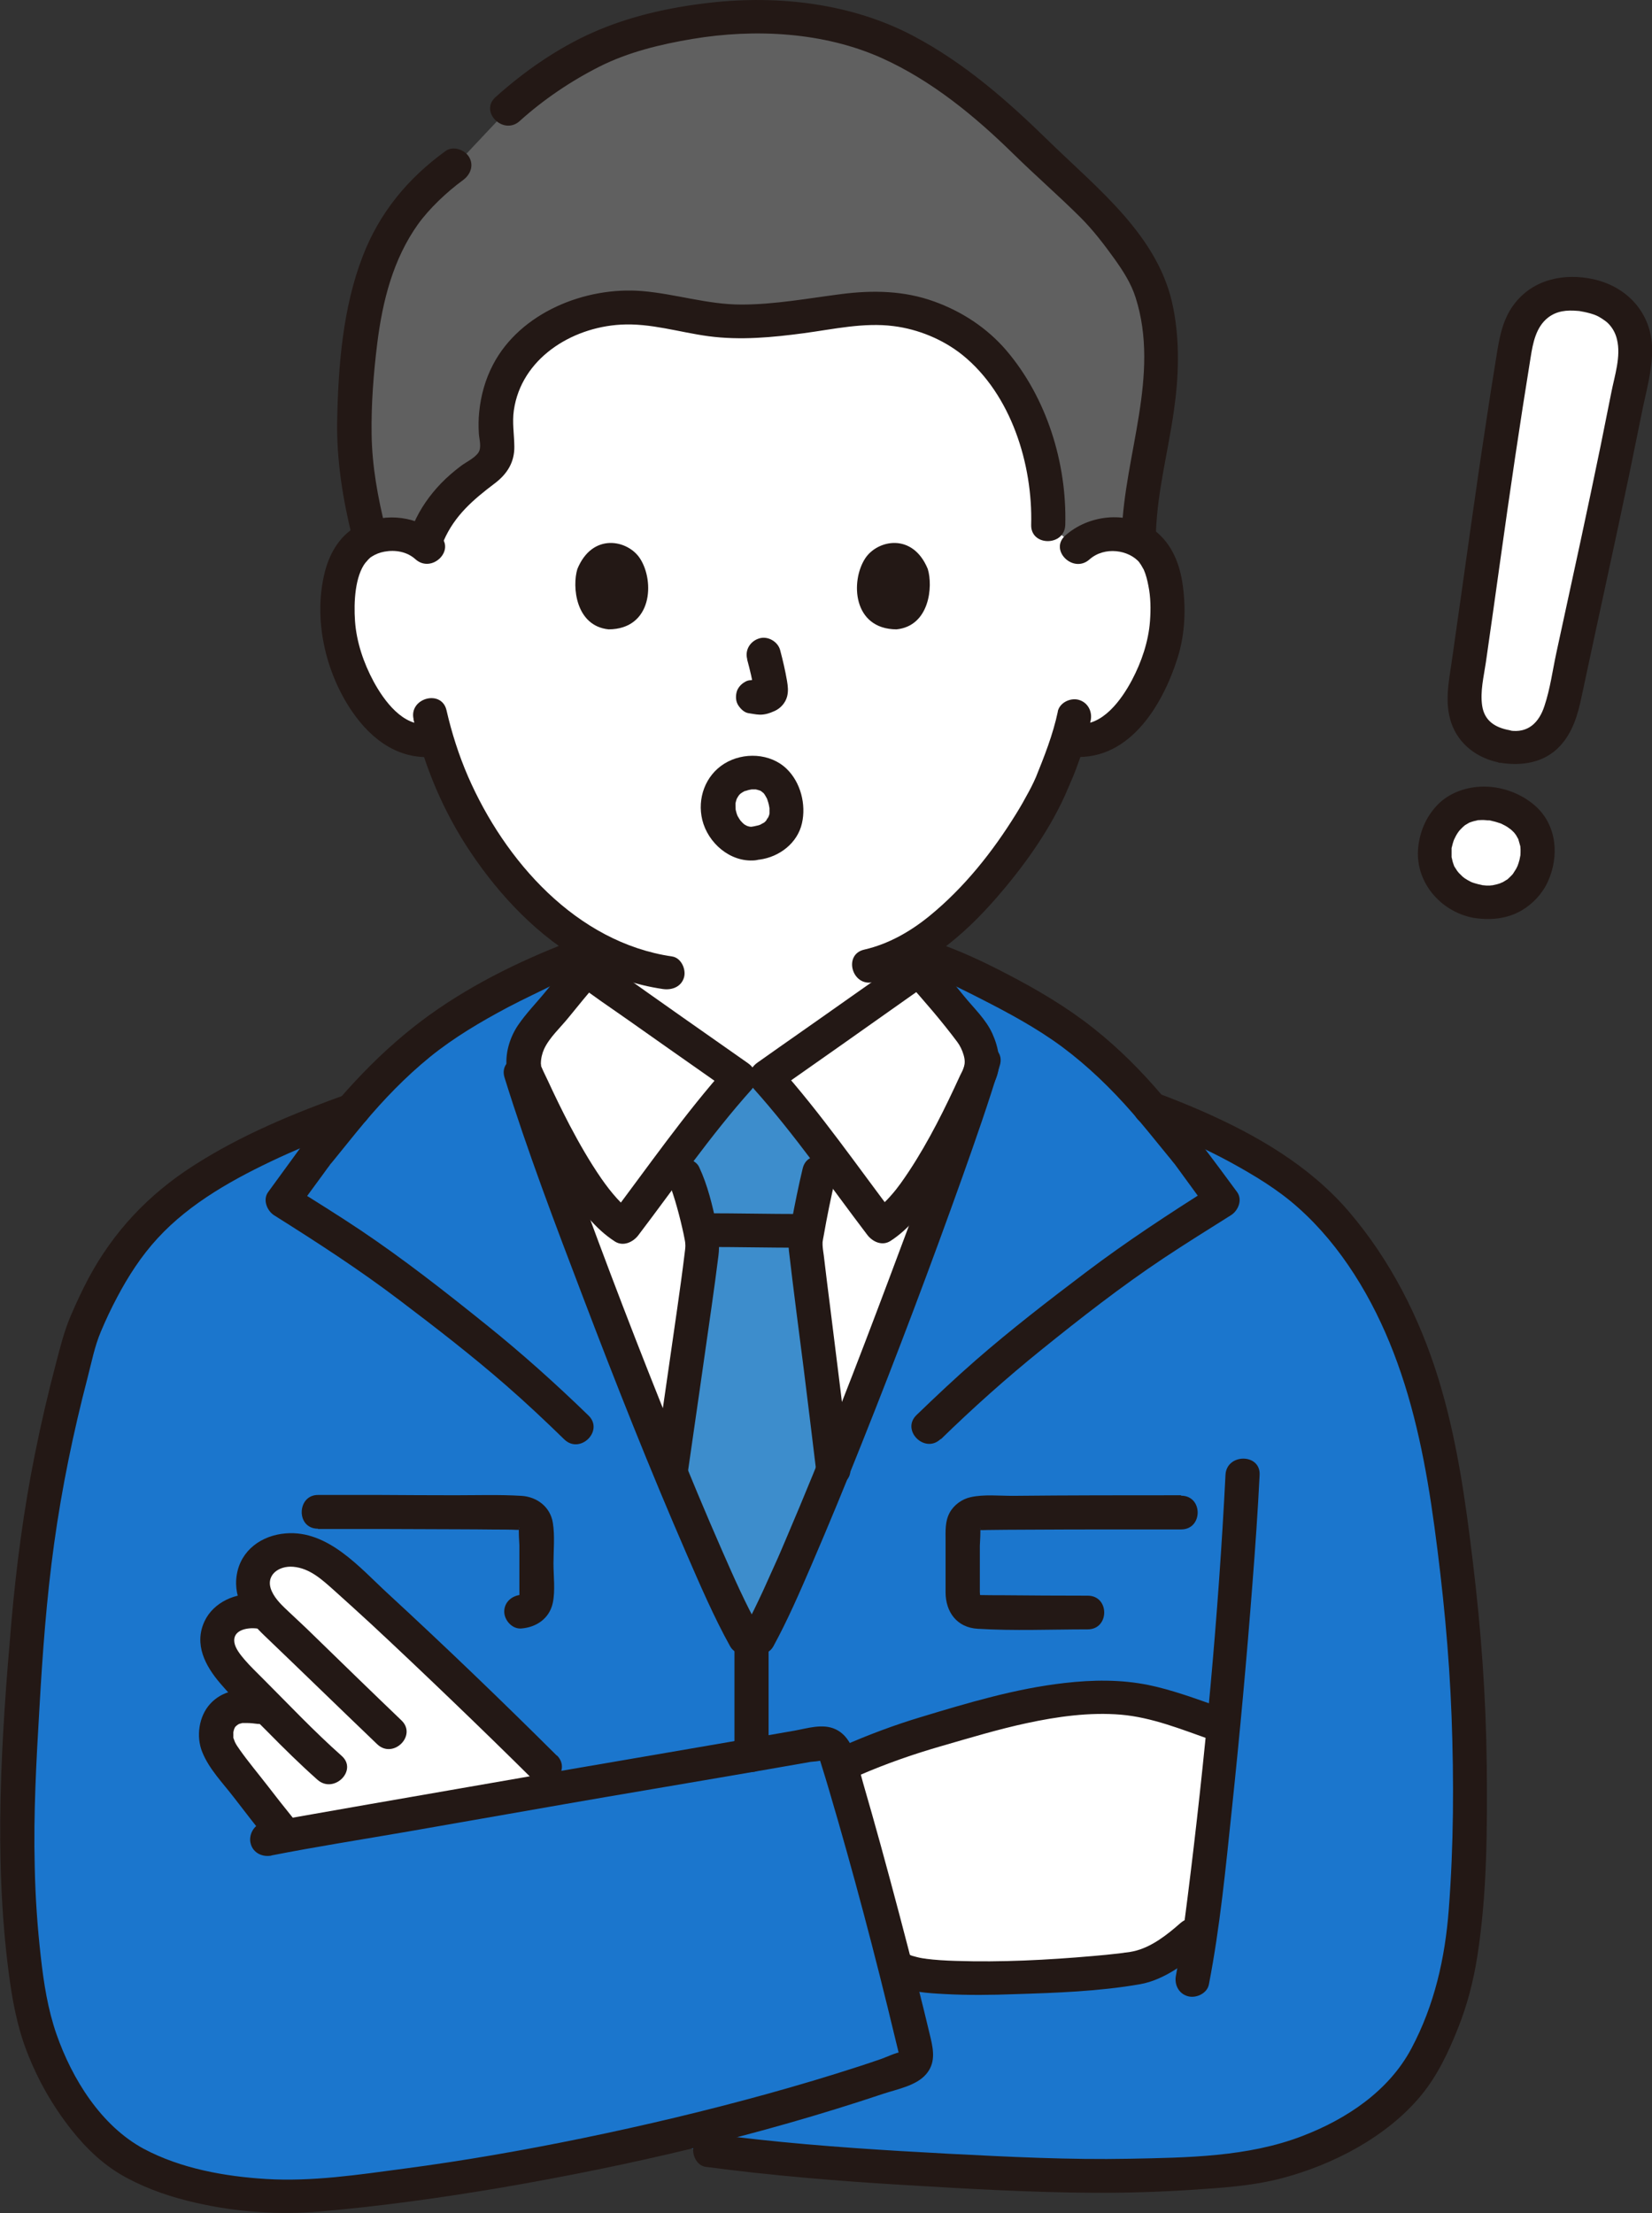 <?xml version="1.0" encoding="utf-8"?>
<svg xmlns="http://www.w3.org/2000/svg" fill="none" height="100%" overflow="visible" preserveAspectRatio="none" style="display: block;" viewBox="0 0 56 75" width="100%">
<rect x="0" y="0" width="56" height="75" fill="#333333" stroke="none"/>
<g clip-path="url(#clip0_0_486)" id="b">
<g id="c">
<path d="M50.071 30.541C49.483 30.437 48.99 30.075 48.754 29.568C48.417 28.743 48.764 27.909 49.287 27.517C49.624 27.263 50.071 27.169 50.584 27.243H50.619C50.856 27.288 51.64 27.477 51.967 28.182C52.314 28.932 51.992 29.925 51.263 30.348C50.921 30.546 50.499 30.616 50.071 30.541Z" fill="white" id="Vector"/>
<path d="M51.001 25.296C51.409 25.376 51.836 25.336 52.188 25.117C52.55 24.894 52.772 24.487 52.902 24.079C52.902 24.079 52.953 23.921 52.963 23.896C53.898 19.455 54.466 17.091 55.326 12.656C55.447 12.069 55.472 11.543 55.276 11.081C54.909 10.227 54.024 10.053 53.737 9.998C53.445 9.954 52.555 9.815 51.917 10.495C51.57 10.863 51.409 11.364 51.323 11.955C50.599 16.416 50.312 18.829 49.659 23.315C49.659 23.344 49.649 23.508 49.649 23.508C49.629 23.935 49.699 24.392 49.961 24.725C50.212 25.048 50.599 25.232 51.011 25.296" fill="white" id="Vector_2"/>
<path d="M36.519 18.556C36.876 18.218 37.353 18.094 37.761 18.104C38.651 18.134 39.033 18.611 39.194 18.894C39.682 19.729 39.662 21.268 39.335 22.222C39.103 22.897 38.721 23.925 37.806 24.666C37.429 24.968 36.876 25.172 36.343 25.083C36.343 25.083 36.292 25.073 36.202 25.058C36.031 25.609 35.825 26.146 35.699 26.409C35.352 27.343 33.517 30.482 31.143 31.992V32.856C30.917 33.035 26.305 36.278 25.953 36.522H25.053C24.701 36.278 20.09 33.04 19.863 32.856V31.977C18.938 31.421 18.088 30.651 17.269 29.682C15.951 28.122 15.202 26.444 14.784 25.053C14.221 25.197 13.608 24.988 13.2 24.661C12.285 23.921 11.908 22.887 11.672 22.217C11.345 21.263 11.325 19.724 11.812 18.889C11.973 18.611 12.356 18.134 13.246 18.099C13.658 18.084 14.136 18.214 14.488 18.551C14.488 18.551 12.828 8.891 25.496 8.891C38.163 8.891 36.504 18.551 36.504 18.551L36.519 18.556Z" fill="white" id="Vector_3"/>
<path d="M20.588 44.474C19.331 41.205 18.204 38.081 17.671 36.363H17.802C17.626 35.896 17.852 35.255 18.159 34.902C18.682 34.306 19.335 33.447 19.869 32.856C20.095 33.035 24.706 36.278 25.058 36.522H25.958C26.31 36.278 30.922 33.04 31.148 32.856C31.681 33.442 32.335 34.306 32.858 34.902C33.164 35.255 33.391 35.896 33.215 36.363C31.822 40.813 27.326 52.594 25.727 55.5H25.259C24.284 53.747 22.312 48.974 20.588 44.468V44.474Z" fill="white" id="Vector_4"/>
<path d="M23.736 42.869C23.786 42.492 23.816 42.258 23.811 42.209C23.801 41.772 23.389 40.217 23.198 39.834C23.198 39.834 23.097 39.566 22.946 39.164C23.746 38.121 24.59 37.033 25.053 36.522H25.953C26.401 37.018 27.21 38.051 27.985 39.065C27.854 39.467 27.759 39.745 27.759 39.745C27.623 40.311 27.291 41.92 27.291 42.164C27.291 42.293 27.799 46.187 28.231 49.808C27.206 52.336 26.28 54.472 25.717 55.5H25.249C24.671 54.462 23.746 52.366 22.725 49.892C23.142 46.987 23.555 44.131 23.721 42.869H23.736Z" fill="#3D8DCC" id="Vector_5"/>
<path d="M20.698 44.752C22.398 49.167 24.309 53.786 25.264 55.5H25.732C27.321 52.609 31.772 40.952 33.195 36.442L33.22 36.363C33.396 35.896 33.169 35.255 32.863 34.902C32.42 34.396 31.877 33.695 31.399 33.139C31.892 32.92 32.285 32.742 32.285 32.742C33.532 33.318 35.196 34.187 36.076 34.823C37.374 35.752 38.228 36.631 39.018 37.565C40.175 37.987 41.301 38.483 42.352 39.094C43.388 39.685 44.243 40.262 45.052 41.151C45.817 41.985 46.465 42.929 46.999 43.927C48.623 46.967 49.065 50.374 49.458 53.757C49.84 57.08 49.915 60.437 49.754 63.78C49.629 66.387 49.307 68.041 48.17 70.048C47.24 71.687 44.514 73.237 42.131 73.49C38.389 73.892 35.372 73.728 31.852 73.545C29.262 73.411 26.547 73.217 24.088 72.884L21.805 72.611C17.817 73.51 13.733 74.166 10.394 74.424C8.851 74.543 5.149 74.215 3.465 72.502C1.966 70.977 1.207 69.084 0.971 67.525C0.483 64.281 0.563 61.56 0.679 59.399C0.96 54.01 1.247 50.617 2.786 45.164C3.676 42.983 4.707 41.459 6.407 40.301C7.95 39.243 9.595 38.474 11.968 37.624C12.773 36.67 13.633 35.772 14.96 34.823C15.845 34.192 17.505 33.318 18.752 32.742L19.572 33.209C19.109 33.755 18.596 34.416 18.169 34.902C17.862 35.255 17.636 35.896 17.812 36.363H17.681C18.229 38.126 19.406 41.384 20.703 44.752H20.698Z" fill="#1B76CD" id="Vector_6"/>
<path d="M30.188 66.094C29.609 63.869 28.915 61.326 28.458 59.831C30.203 59.041 31.078 58.808 32.767 58.326C34.16 57.929 35.654 57.512 37.575 57.512C38.852 57.512 40.22 58.058 41.17 58.386C41.17 58.386 41.276 58.42 41.457 58.485C41.215 61.048 40.944 63.546 40.698 65.325L40.416 65.573C40.416 65.573 39.35 66.522 38.56 66.671C37.394 66.894 31.656 67.291 30.6 66.76C30.6 66.76 30.499 66.71 30.328 66.626C30.283 66.447 30.238 66.268 30.188 66.084V66.094Z" fill="white" id="Vector_7"/>
<path d="M19.461 32.454C19.129 32.821 18.817 33.209 18.506 33.591C18.194 33.974 17.837 34.336 17.56 34.743C17.279 35.161 17.118 35.697 17.178 36.194C17.208 36.442 17.304 36.656 17.41 36.879C17.953 38.061 18.521 39.238 19.245 40.326C19.677 40.977 20.17 41.637 20.839 42.069C21.121 42.253 21.453 42.099 21.634 41.866C22.896 40.207 24.083 38.478 25.471 36.929C25.732 36.636 25.672 36.253 25.355 36.03C23.866 34.987 22.378 33.944 20.899 32.891C20.744 32.776 20.583 32.667 20.427 32.553C20.371 32.513 20.316 32.474 20.266 32.434C20.165 32.359 20.21 32.394 20.291 32.454C20.044 32.26 19.713 32.22 19.471 32.454C19.27 32.652 19.225 33.069 19.471 33.263C20.065 33.73 20.698 34.147 21.317 34.584C22.212 35.215 23.107 35.846 24.002 36.472C24.259 36.656 24.52 36.834 24.777 37.018L24.661 36.119C23.208 37.743 21.956 39.556 20.643 41.29L21.438 41.086C21.407 41.066 21.302 40.992 21.327 41.012C21.357 41.036 21.236 40.932 21.216 40.917C21.111 40.823 21.015 40.724 20.919 40.619C20.713 40.391 20.562 40.192 20.381 39.934C19.984 39.358 19.637 38.752 19.31 38.131C19.049 37.629 18.802 37.123 18.566 36.611C18.496 36.462 18.42 36.313 18.355 36.159C18.35 36.139 18.335 36.124 18.33 36.104C18.315 36.055 18.35 36.139 18.35 36.134C18.35 36.104 18.335 36.075 18.335 36.045C18.335 35.876 18.375 35.702 18.445 35.548C18.626 35.156 19.004 34.818 19.275 34.48C19.607 34.073 19.939 33.661 20.291 33.263C20.784 32.712 19.969 31.902 19.471 32.454H19.461Z" fill="#231815" id="Vector_8"/>
<path d="M30.741 33.263C31.329 33.919 31.922 34.604 32.45 35.31C32.546 35.439 32.616 35.588 32.662 35.742C32.687 35.826 32.702 35.901 32.702 35.985C32.702 36.035 32.682 36.184 32.712 36.089C32.672 36.209 32.601 36.333 32.546 36.447C32.038 37.555 31.495 38.657 30.821 39.681C30.63 39.968 30.439 40.247 30.228 40.485C30.122 40.609 30.006 40.728 29.886 40.843C29.73 40.987 29.735 40.987 29.599 41.071L30.394 41.275C29.076 39.541 27.829 37.728 26.376 36.104L26.26 37.003C27.769 35.945 29.272 34.887 30.771 33.825C31.037 33.636 31.309 33.452 31.565 33.248C31.812 33.055 31.772 32.642 31.565 32.439C31.324 32.2 30.992 32.245 30.746 32.439C30.937 32.29 30.746 32.439 30.665 32.493C30.529 32.588 30.399 32.687 30.263 32.782C29.871 33.06 29.478 33.338 29.086 33.611C28.201 34.237 27.316 34.858 26.431 35.478C26.18 35.657 25.928 35.831 25.677 36.01C25.36 36.233 25.294 36.616 25.561 36.909C26.949 38.459 28.136 40.187 29.398 41.846C29.579 42.084 29.906 42.238 30.192 42.05C30.781 41.667 31.223 41.111 31.626 40.545C32.063 39.924 32.435 39.258 32.787 38.588C33.059 38.061 33.315 37.53 33.562 36.988C33.627 36.844 33.698 36.705 33.758 36.561C33.964 36.065 33.853 35.498 33.637 35.022C33.421 34.545 33.009 34.162 32.682 33.76C32.315 33.313 31.958 32.861 31.57 32.429C31.073 31.878 30.258 32.687 30.751 33.238L30.741 33.263Z" fill="#231815" id="Vector_9"/>
<path d="M12.225 53.94C11.903 53.647 11.601 53.379 11.335 53.141C10.953 52.808 10.47 52.584 10.032 52.54C9.62 52.495 9.132 52.609 8.876 52.887C8.579 53.21 8.468 53.707 8.695 54.189C8.916 54.651 9.374 55.018 9.871 55.495C9.022 54.209 7.955 54.576 7.593 54.978C7.387 55.207 7.272 55.604 7.443 55.992C7.749 56.677 8.463 57.214 9.142 57.924C8.443 57.8 7.93 57.72 7.538 58.147C7.332 58.376 7.277 58.828 7.377 59.121C7.473 59.414 7.674 59.657 7.865 59.896C8.468 60.666 8.941 61.296 9.504 61.987L9.685 62.21C11.491 61.882 15.343 61.217 19.129 60.566C18.747 60.179 18.476 59.906 18.476 59.906C16.967 58.401 14.186 55.718 12.235 53.94H12.225Z" fill="white" id="Vector_10"/>
<path d="M27.165 41.141C26.084 41.141 25.003 41.116 23.917 41.116C23.615 41.116 23.323 41.379 23.338 41.687C23.353 41.995 23.595 42.258 23.917 42.258C24.998 42.258 26.079 42.283 27.165 42.283C27.467 42.283 27.759 42.02 27.744 41.712C27.728 41.404 27.487 41.141 27.165 41.141Z" fill="#231815" id="Vector_11"/>
<path d="M27.21 39.596C27.07 40.182 26.949 40.778 26.838 41.374C26.778 41.712 26.703 42.045 26.743 42.387C26.899 43.728 27.075 45.065 27.246 46.401C27.387 47.538 27.527 48.675 27.663 49.808C27.698 50.116 27.904 50.379 28.241 50.379C28.528 50.379 28.86 50.116 28.82 49.808C28.598 47.955 28.367 46.103 28.136 44.255C28.065 43.684 27.99 43.113 27.925 42.546C27.91 42.432 27.889 42.313 27.884 42.194C27.884 42.159 27.884 42.129 27.884 42.094C27.884 42 27.864 42.209 27.884 42.094C27.894 42.025 27.904 41.96 27.919 41.891C28.035 41.225 28.171 40.56 28.327 39.899C28.498 39.184 27.381 38.876 27.21 39.596Z" fill="#231815" id="Vector_12"/>
<path d="M22.7 40.123C22.74 40.207 22.665 40.018 22.7 40.127C22.715 40.177 22.735 40.222 22.75 40.272C22.8 40.411 22.84 40.555 22.886 40.694C22.976 40.997 23.057 41.305 23.127 41.613C23.157 41.737 23.183 41.866 23.208 41.995C23.218 42.05 23.228 42.104 23.233 42.154C23.218 42.035 23.233 42.159 23.233 42.209C23.233 42.298 23.218 42.387 23.208 42.477C23.062 43.679 22.861 44.985 22.68 46.267C22.519 47.379 22.358 48.497 22.197 49.609C22.152 49.917 22.272 50.225 22.599 50.315C22.871 50.389 23.268 50.225 23.313 49.917C23.585 48.035 23.856 46.152 24.123 44.27C24.203 43.699 24.284 43.123 24.354 42.551C24.399 42.189 24.359 41.871 24.289 41.513C24.153 40.853 23.987 40.162 23.7 39.551C23.57 39.273 23.157 39.199 22.906 39.348C22.614 39.517 22.564 39.849 22.7 40.132V40.123Z" fill="#231815" id="Vector_13"/>
<path d="M40.009 65.175C39.586 65.548 39.028 66 38.41 66.129C38.324 66.149 38.243 66.159 38.158 66.169C38.133 66.169 38.108 66.174 38.088 66.179C38.007 66.189 38.208 66.164 38.123 66.174C38.057 66.184 37.997 66.189 37.932 66.199C37.635 66.233 37.338 66.263 37.037 66.288C35.498 66.422 33.944 66.502 32.4 66.452C32.053 66.442 31.706 66.422 31.359 66.377C31.274 66.368 31.46 66.392 31.379 66.377C31.344 66.373 31.309 66.368 31.274 66.363C31.208 66.353 31.143 66.338 31.083 66.323C31.027 66.308 30.972 66.293 30.917 66.278C30.897 66.273 30.876 66.263 30.861 66.258C30.766 66.238 30.987 66.318 30.902 66.273C30.62 66.139 30.273 66.199 30.107 66.477C29.956 66.73 30.032 67.123 30.313 67.262C30.836 67.51 31.45 67.545 32.018 67.575C32.812 67.619 33.612 67.609 34.407 67.579C35.81 67.535 37.258 67.485 38.646 67.242C39.465 67.098 40.23 66.517 40.833 65.98C41.392 65.488 40.567 64.679 40.014 65.171L40.009 65.175Z" fill="#231815" id="Vector_14"/>
<path d="M29.147 60.154C30.052 59.762 30.982 59.439 31.933 59.166C32.883 58.892 33.833 58.604 34.799 58.396C35.835 58.172 36.936 58.018 37.997 58.108C39.043 58.197 40.044 58.604 41.019 58.947C41.316 59.051 41.653 58.828 41.733 58.55C41.824 58.232 41.623 57.949 41.331 57.844C40.542 57.571 39.757 57.273 38.938 57.104C37.992 56.911 37.037 56.925 36.081 57.035C34.422 57.224 32.818 57.705 31.223 58.187C30.313 58.46 29.428 58.793 28.558 59.175C28.272 59.3 28.206 59.712 28.352 59.96C28.523 60.253 28.855 60.293 29.147 60.164V60.154Z" fill="#231815" id="Vector_15"/>
<path d="M18.878 59.498C17.002 57.631 15.096 55.798 13.15 54.005C12.2 53.131 11.124 51.849 9.69 51.964C8.871 52.028 8.162 52.53 8.026 53.369C7.89 54.209 8.388 54.879 8.966 55.431C10.243 56.652 11.511 57.889 12.788 59.111C13.326 59.623 14.146 58.813 13.608 58.301C12.597 57.333 11.596 56.359 10.591 55.381C10.339 55.132 10.078 54.894 9.821 54.651C9.595 54.437 9.343 54.214 9.213 53.925C8.971 53.389 9.444 53.051 9.942 53.096C10.505 53.146 10.917 53.533 11.315 53.886C11.737 54.263 12.155 54.646 12.572 55.028C13.497 55.887 14.412 56.757 15.323 57.631C16.243 58.515 17.153 59.399 18.058 60.298C18.586 60.819 19.406 60.01 18.878 59.488V59.498Z" fill="#231815" id="Vector_16"/>
<path d="M8.7 54.04C8.006 53.95 7.236 54.298 6.935 54.939C6.568 55.718 6.955 56.454 7.473 57.055C7.966 57.636 8.549 58.157 9.082 58.699C9.625 59.25 10.178 59.796 10.761 60.313C11.315 60.805 12.139 59.995 11.581 59.503C10.646 58.674 9.791 57.765 8.906 56.881C8.7 56.672 8.483 56.468 8.292 56.245C8.157 56.086 7.976 55.867 7.945 55.659C7.88 55.237 8.383 55.147 8.705 55.187C9.017 55.227 9.283 54.894 9.283 54.616C9.283 54.273 9.017 54.084 8.705 54.045L8.7 54.04Z" fill="#231815" id="Vector_17"/>
<path d="M8.72 57.278C8.142 57.204 7.538 57.288 7.126 57.74C6.739 58.162 6.643 58.848 6.854 59.369C7.085 59.95 7.553 60.422 7.93 60.914C8.312 61.411 8.695 61.907 9.092 62.394C9.288 62.637 9.705 62.598 9.912 62.394C10.153 62.156 10.108 61.828 9.912 61.584C9.62 61.222 9.348 60.879 9.067 60.512C8.755 60.109 8.413 59.702 8.126 59.295C8.066 59.21 7.996 59.111 7.96 59.026C7.95 59.012 7.935 58.947 7.92 58.917C7.885 58.818 7.92 58.952 7.91 58.887C7.91 58.843 7.91 58.793 7.91 58.748C7.91 58.649 7.9 58.758 7.91 58.704C7.92 58.659 7.93 58.614 7.945 58.569C7.925 58.644 7.945 58.569 7.966 58.535C8.011 58.46 7.865 58.639 7.991 58.505L8.036 58.465C8.001 58.49 8.001 58.49 8.036 58.465C8.066 58.44 8.147 58.406 8.066 58.435C8.106 58.416 8.152 58.411 8.197 58.396C8.252 58.381 8.126 58.396 8.237 58.391C8.287 58.391 8.333 58.391 8.383 58.391C8.499 58.391 8.614 58.406 8.73 58.42C9.042 58.46 9.308 58.127 9.308 57.849C9.308 57.507 9.042 57.318 8.73 57.278H8.72Z" fill="#231815" id="Vector_18"/>
<path d="M41.542 49.982C41.301 54.765 40.853 59.563 40.255 64.316C40.144 65.18 40.039 66.025 39.863 66.944C39.802 67.247 39.948 67.56 40.265 67.649C40.547 67.728 40.919 67.555 40.979 67.252C41.356 65.31 41.547 63.318 41.754 61.351C42.025 58.788 42.261 56.215 42.458 53.642C42.553 52.42 42.639 51.204 42.699 49.982C42.734 49.247 41.578 49.247 41.542 49.982Z" fill="#231815" id="Vector_19"/>
<path d="M9.188 62.881C10.731 62.578 12.295 62.334 13.844 62.066C15.624 61.753 17.404 61.445 19.185 61.132C20.995 60.815 22.805 60.517 24.616 60.204C25.571 60.04 26.527 59.876 27.482 59.707C27.547 59.697 27.819 59.687 27.849 59.647C27.814 59.697 27.738 59.459 27.799 59.662C27.819 59.727 27.839 59.791 27.859 59.856C27.94 60.114 28.02 60.377 28.096 60.636C28.92 63.422 29.665 66.243 30.343 69.07C30.374 69.194 30.404 69.318 30.434 69.442C30.449 69.497 30.459 69.556 30.474 69.611C30.509 69.74 30.464 69.522 30.509 69.556C30.459 69.522 29.941 69.755 29.871 69.775C29.614 69.864 29.358 69.949 29.101 70.033C28.075 70.366 27.04 70.674 25.999 70.962C23.932 71.533 21.84 72.03 19.738 72.462C17.731 72.874 15.71 73.227 13.678 73.495C12.149 73.699 10.575 73.937 9.027 73.843C7.624 73.758 6.13 73.49 4.873 72.82C3.425 72.04 2.444 70.45 1.916 68.94C1.619 68.086 1.483 67.207 1.383 66.313C1.267 65.295 1.197 64.272 1.177 63.248C1.131 61.45 1.232 59.657 1.338 57.864C1.443 56.012 1.579 54.154 1.835 52.311C2.097 50.419 2.484 48.546 2.967 46.694C3.103 46.172 3.208 45.621 3.42 45.124C3.585 44.732 3.767 44.344 3.968 43.967C4.345 43.252 4.787 42.566 5.341 41.965C6.457 40.748 7.976 39.919 9.464 39.228C10.334 38.826 11.224 38.488 12.124 38.166C12.416 38.061 12.617 37.778 12.527 37.46C12.446 37.182 12.109 36.954 11.812 37.063C9.982 37.718 8.177 38.459 6.542 39.512C5.034 40.48 3.852 41.732 3.007 43.306C2.786 43.724 2.585 44.151 2.399 44.588C2.172 45.114 2.037 45.67 1.891 46.227C1.624 47.24 1.388 48.253 1.182 49.282C0.805 51.159 0.553 53.056 0.387 54.959C0.045 58.887 -0.216 62.896 0.292 66.825C0.412 67.753 0.573 68.657 0.915 69.536C1.282 70.485 1.78 71.359 2.409 72.159C2.947 72.839 3.555 73.416 4.33 73.823C5.049 74.205 5.838 74.469 6.633 74.647C8.036 74.97 9.469 75.065 10.897 74.94C12.939 74.762 14.966 74.478 16.987 74.136C21.367 73.386 25.722 72.368 29.936 70.957C30.414 70.798 31.058 70.684 31.394 70.291C31.706 69.929 31.651 69.512 31.55 69.079C31.404 68.459 31.249 67.838 31.093 67.217C30.695 65.652 30.283 64.093 29.856 62.538C29.66 61.833 29.463 61.127 29.257 60.422C29.076 59.806 28.96 58.892 28.317 58.599C27.884 58.401 27.381 58.569 26.934 58.649C26.421 58.738 25.908 58.828 25.395 58.917C24.364 59.096 23.333 59.27 22.302 59.449C20.07 59.831 17.837 60.214 15.604 60.606C13.517 60.968 11.43 61.331 9.348 61.699C9.198 61.724 9.047 61.748 8.901 61.778C8.594 61.838 8.418 62.2 8.499 62.483C8.584 62.801 8.906 62.945 9.213 62.881H9.188Z" fill="#231815" id="Vector_20"/>
<path d="M38.852 38.111C39.838 38.474 40.798 38.891 41.718 39.392C42.523 39.834 43.318 40.311 44.001 40.922C45.475 42.228 46.541 44.022 47.24 45.839C47.969 47.727 48.351 49.728 48.623 51.725C48.914 53.866 49.126 56.017 49.206 58.172C49.287 60.348 49.277 62.538 49.111 64.709C48.985 66.358 48.628 67.947 47.843 69.422C47.079 70.858 45.651 71.811 44.147 72.387C42.302 73.098 40.24 73.118 38.284 73.157C36.247 73.197 34.211 73.093 32.174 72.988C30.017 72.874 27.859 72.74 25.712 72.507C25.219 72.452 24.721 72.397 24.228 72.328C23.917 72.288 23.605 72.402 23.514 72.725C23.439 72.993 23.605 73.386 23.917 73.43C26.149 73.728 28.397 73.912 30.645 74.046C32.792 74.175 34.95 74.3 37.102 74.31C38.173 74.315 39.244 74.285 40.315 74.215C41.361 74.146 42.432 74.086 43.448 73.818C45.188 73.361 47.004 72.417 48.16 71.026C48.723 70.351 49.101 69.541 49.422 68.737C49.734 67.957 49.945 67.142 50.076 66.313C50.413 64.177 50.418 61.972 50.398 59.811C50.373 57.517 50.207 55.232 49.93 52.957C49.679 50.851 49.382 48.735 48.754 46.704C48.12 44.652 47.134 42.71 45.731 41.066C44.409 39.517 42.603 38.468 40.748 37.654C40.225 37.425 39.692 37.212 39.154 37.013C38.862 36.904 38.52 37.133 38.44 37.411C38.349 37.728 38.55 38.007 38.842 38.116L38.852 38.111Z" fill="#231815" id="Vector_21"/>
<path d="M32.787 35.786C32.023 38.334 31.078 40.833 30.142 43.326C29.031 46.286 27.889 49.242 26.647 52.147C26.622 52.202 26.527 52.431 26.471 52.56C26.406 52.714 26.335 52.873 26.265 53.026C26.134 53.319 26.004 53.608 25.873 53.896C25.667 54.338 25.456 54.78 25.224 55.212L25.722 54.929H25.254L25.752 55.212C25.274 54.358 24.877 53.459 24.485 52.565C23.922 51.283 23.384 49.992 22.846 48.656C21.664 45.74 20.537 42.805 19.466 39.849C19.029 38.642 18.601 37.435 18.219 36.214C18.003 35.513 16.881 35.811 17.103 36.517C17.882 39.02 18.817 41.478 19.753 43.932C20.869 46.867 22.026 49.788 23.278 52.669C23.736 53.722 24.193 54.785 24.751 55.793C24.847 55.967 25.053 56.076 25.249 56.076H25.717C25.918 56.076 26.119 55.972 26.215 55.793C26.698 54.909 27.1 53.98 27.497 53.061C28.09 51.685 28.659 50.305 29.212 48.914C30.414 45.904 31.56 42.869 32.647 39.819C33.084 38.588 33.517 37.351 33.894 36.099C34.105 35.394 32.989 35.091 32.777 35.796L32.787 35.786Z" fill="#231815" id="Vector_22"/>
<path d="M40.034 50.672C38.128 50.672 36.227 50.672 34.321 50.692C33.868 50.692 33.346 50.637 32.903 50.737C32.606 50.801 32.33 51.005 32.189 51.268C32.033 51.561 32.053 51.884 32.053 52.202C32.053 52.788 32.053 53.374 32.053 53.955C32.053 54.626 32.435 55.157 33.144 55.197C34.376 55.272 35.634 55.217 36.871 55.217C37.615 55.217 37.62 54.075 36.871 54.075C35.895 54.075 34.919 54.069 33.949 54.06C33.723 54.06 33.491 54.06 33.265 54.055C33.139 54.055 33.16 54.015 33.19 54.075C33.245 54.184 33.215 53.99 33.215 53.955C33.215 53.429 33.215 52.907 33.215 52.381C33.215 52.316 33.255 51.8 33.22 51.78C33.3 51.83 33.019 51.825 33.205 51.849C33.295 51.859 33.401 51.849 33.491 51.849C33.904 51.844 34.311 51.839 34.723 51.839C35.659 51.834 36.589 51.83 37.524 51.83C38.364 51.83 39.199 51.83 40.039 51.83C40.783 51.83 40.788 50.687 40.039 50.687L40.034 50.672Z" fill="#231815" id="Vector_23"/>
<path d="M10.782 51.815C12.361 51.815 13.94 51.815 15.519 51.825C15.946 51.825 16.374 51.83 16.796 51.834C16.982 51.834 17.173 51.834 17.359 51.839C17.44 51.839 17.535 51.854 17.616 51.839C17.827 51.81 17.505 51.825 17.601 51.77C17.565 51.79 17.606 52.306 17.606 52.371C17.606 52.624 17.606 52.877 17.606 53.131C17.606 53.374 17.606 53.617 17.606 53.861C17.606 53.935 17.611 54.04 17.606 54.099C17.611 54.055 17.646 54.045 17.671 54.045C17.359 54.069 17.093 54.288 17.093 54.616C17.093 54.904 17.359 55.212 17.671 55.187C18.184 55.147 18.621 54.849 18.737 54.328C18.828 53.906 18.762 53.414 18.762 52.982C18.762 52.535 18.812 52.058 18.742 51.616C18.662 51.075 18.209 50.722 17.671 50.692C16.927 50.647 16.172 50.672 15.428 50.672C14.593 50.672 13.759 50.667 12.924 50.662C12.21 50.662 11.491 50.662 10.777 50.662C10.062 50.662 10.027 51.805 10.777 51.805L10.782 51.815Z" fill="#231815" id="Vector_24"/>
<path d="M26.054 59.478V55.5C26.054 55.192 25.787 54.929 25.476 54.929C25.164 54.929 24.897 55.192 24.897 55.5V59.478C24.897 59.786 25.164 60.05 25.476 60.05C25.787 60.05 26.054 59.786 26.054 59.478Z" fill="#231815" id="Vector_25"/>
<path d="M31.892 48.775C32.978 47.717 34.11 46.704 35.292 45.75C36.634 44.667 38.002 43.599 39.44 42.641C40.195 42.139 40.964 41.662 41.728 41.181C41.975 41.026 42.126 40.659 41.935 40.396C41.13 39.298 40.32 38.22 39.44 37.177C38.721 36.323 37.937 35.533 37.057 34.838C36.157 34.127 35.181 33.551 34.16 33.02C33.336 32.588 32.516 32.205 31.636 31.907C30.932 31.664 30.625 32.772 31.329 33.01C31.575 33.094 31.822 33.174 32.063 33.263C32.209 33.318 31.933 33.194 32.144 33.303C32.254 33.358 32.365 33.407 32.476 33.462C32.737 33.591 33.004 33.72 33.26 33.854C34.206 34.336 35.146 34.843 36.001 35.474C36.881 36.129 37.67 36.894 38.389 37.718C38.731 38.111 39.058 38.513 39.385 38.916C39.461 39.01 39.541 39.104 39.616 39.199C39.657 39.248 39.697 39.293 39.732 39.343C39.752 39.367 39.878 39.522 39.792 39.412C39.833 39.467 39.873 39.522 39.913 39.576L40.929 40.967L41.135 40.182C39.652 41.116 38.198 42.065 36.8 43.123C35.533 44.081 34.276 45.05 33.079 46.093C32.39 46.694 31.726 47.319 31.067 47.955C30.535 48.472 31.354 49.282 31.887 48.765L31.892 48.775Z" fill="#231815" id="Vector_26"/>
<path d="M19.944 47.965C18.833 46.887 17.681 45.854 16.474 44.886C15.091 43.773 13.683 42.67 12.21 41.682C11.445 41.17 10.656 40.684 9.876 40.192L10.083 40.977L10.983 39.75C11.043 39.666 11.103 39.581 11.169 39.497C11.184 39.472 11.199 39.452 11.219 39.427C11.229 39.412 11.249 39.392 11.194 39.462C11.244 39.402 11.294 39.343 11.345 39.278C11.677 38.871 12.004 38.459 12.341 38.056C13.019 37.247 13.754 36.487 14.578 35.816C15.393 35.156 16.298 34.624 17.223 34.132C17.767 33.844 18.33 33.591 18.878 33.308C19.054 33.218 18.823 33.323 18.983 33.258C19.064 33.228 19.149 33.194 19.23 33.164L19.612 33.02C19.904 32.911 20.105 32.637 20.014 32.315C19.939 32.041 19.597 31.803 19.3 31.917C17.55 32.588 15.795 33.462 14.297 34.589C12.682 35.806 11.31 37.356 10.123 38.98L9.087 40.401C8.901 40.659 9.052 41.032 9.293 41.185C10.746 42.099 12.175 43.023 13.542 44.061C14.769 44.99 15.991 45.934 17.153 46.947C17.832 47.538 18.486 48.154 19.129 48.78C19.662 49.296 20.482 48.487 19.949 47.97L19.944 47.965Z" fill="#231815" id="Vector_27"/>
<path d="M17.208 3.695C18.159 2.831 19.672 1.848 20.693 1.47C24.158 0.179 28.262 0.243 31.078 1.942C33.924 3.661 34.281 4.485 36.755 6.7C37.449 7.321 37.992 8.081 38.525 8.841C39.405 10.093 39.456 12.04 39.264 13.55C39.063 15.144 38.596 16.704 38.606 18.313C38.394 18.199 38.123 18.119 37.766 18.104C37.353 18.089 36.876 18.218 36.524 18.556L35.543 17.786C35.588 16.366 35.261 14.935 34.578 13.599C34.195 12.849 33.693 12.114 32.923 11.528C32.154 10.942 31.088 10.5 29.941 10.455C29.383 10.431 28.825 10.5 28.272 10.579C26.934 10.768 25.566 11.007 24.213 10.853C23.318 10.748 22.463 10.47 21.558 10.435C20.07 10.371 18.626 10.987 17.812 11.846C16.992 12.705 16.741 13.778 16.836 14.806C16.861 15.084 16.907 15.377 16.746 15.631C16.62 15.829 16.379 15.979 16.162 16.133C15.262 16.773 14.639 17.598 14.407 18.477C14.065 18.209 13.638 18.104 13.271 18.119C12.989 18.129 12.763 18.184 12.572 18.258C12.155 16.639 11.978 15.427 12.044 13.942C12.235 9.531 13.03 7.341 15.423 5.623L17.223 3.71L17.208 3.695Z" fill="#606060" id="Vector_28"/>
<path d="M13.07 17.916C12.808 16.863 12.612 15.8 12.597 14.712C12.582 13.689 12.662 12.656 12.788 11.637C12.969 10.192 13.326 8.786 14.166 7.604C14.543 7.078 15.142 6.507 15.695 6.104C15.946 5.921 16.072 5.608 15.901 5.32C15.755 5.076 15.363 4.932 15.106 5.116C13.829 6.04 12.868 7.202 12.3 8.672C11.621 10.416 11.466 12.397 11.43 14.25C11.405 15.596 11.621 16.922 11.943 18.224C12.119 18.939 13.236 18.636 13.06 17.921L13.07 17.916Z" fill="#231815" id="Vector_29"/>
<path d="M35.86 24.109C35.694 24.899 35.392 25.654 35.111 26.349C35.086 26.414 35.161 26.235 35.131 26.305C35.121 26.325 35.111 26.349 35.101 26.369C35.081 26.409 35.065 26.449 35.045 26.493C34.99 26.608 34.935 26.722 34.874 26.831C34.739 27.084 34.598 27.333 34.447 27.576C33.652 28.863 32.687 30.079 31.505 31.043C30.851 31.575 30.117 31.992 29.297 32.181C28.573 32.344 28.88 33.452 29.604 33.283C31.279 32.901 32.672 31.694 33.763 30.442C34.673 29.399 35.528 28.217 36.101 26.955C36.136 26.871 36.172 26.791 36.207 26.707C36.222 26.672 36.292 26.513 36.227 26.662C36.318 26.454 36.408 26.245 36.489 26.026C36.685 25.505 36.861 24.968 36.971 24.422C37.037 24.119 36.881 23.806 36.569 23.717C36.282 23.637 35.92 23.811 35.855 24.114L35.86 24.109Z" fill="#231815" id="Vector_30"/>
<path d="M14.015 24.372C14.382 25.972 15.036 27.521 15.956 28.887C16.952 30.372 18.264 31.758 19.853 32.633C20.668 33.08 21.553 33.383 22.473 33.517C22.78 33.561 23.097 33.442 23.188 33.119C23.263 32.851 23.092 32.459 22.785 32.414C19.532 31.937 17.108 29.166 15.866 26.315C15.554 25.594 15.312 24.839 15.136 24.07C14.97 23.349 13.854 23.657 14.02 24.372H14.015Z" fill="#231815" id="Vector_31"/>
<path d="M36.931 18.959C37.439 18.507 38.269 18.626 38.641 19.078C38.56 18.979 38.666 19.122 38.681 19.147C38.711 19.197 38.746 19.257 38.772 19.306C38.847 19.475 38.892 19.664 38.927 19.843C39.008 20.235 39.013 20.647 38.983 21.045C38.932 21.74 38.696 22.435 38.369 23.051C38.027 23.697 37.364 24.641 36.504 24.526C36.192 24.487 35.88 24.601 35.789 24.924C35.714 25.192 35.88 25.584 36.192 25.629C38.218 25.897 39.395 23.95 39.918 22.296C40.18 21.467 40.21 20.553 40.074 19.704C39.958 18.998 39.657 18.328 39.048 17.911C38.158 17.3 36.891 17.454 36.111 18.149C35.558 18.641 36.378 19.45 36.931 18.959Z" fill="#231815" id="Vector_32"/>
<path d="M14.91 18.149C14.171 17.493 13.105 17.354 12.21 17.776C11.561 18.079 11.184 18.71 11.013 19.376C10.611 20.955 11.018 22.773 11.938 24.114C12.612 25.098 13.578 25.798 14.825 25.634C15.136 25.594 15.302 25.197 15.227 24.929C15.136 24.596 14.825 24.487 14.513 24.532C13.663 24.646 13.009 23.732 12.662 23.091C12.325 22.465 12.084 21.755 12.034 21.045C11.989 20.409 12.034 19.52 12.396 19.058C12.356 19.108 12.476 18.974 12.486 18.959C12.562 18.884 12.547 18.899 12.607 18.859C12.738 18.775 12.874 18.725 13.03 18.695C13.402 18.626 13.799 18.695 14.085 18.954C14.639 19.445 15.458 18.641 14.905 18.144L14.91 18.149Z" fill="#231815" id="Vector_33"/>
<path d="M25.325 22.341C25.42 22.694 25.511 23.056 25.561 23.419L25.541 23.265C25.546 23.315 25.551 23.364 25.541 23.414L25.561 23.26C25.561 23.26 25.551 23.305 25.546 23.325L25.606 23.185C25.606 23.185 25.591 23.215 25.581 23.23L25.672 23.116C25.672 23.116 25.652 23.141 25.637 23.151L25.752 23.061C25.727 23.081 25.697 23.091 25.667 23.106L25.808 23.046C25.762 23.066 25.712 23.081 25.662 23.086L25.817 23.066C25.772 23.071 25.727 23.071 25.682 23.066L25.838 23.086C25.787 23.081 25.737 23.066 25.682 23.061C25.606 23.036 25.526 23.036 25.45 23.051C25.375 23.051 25.3 23.076 25.234 23.121C25.113 23.19 24.998 23.325 24.968 23.464C24.933 23.608 24.942 23.776 25.028 23.906C25.103 24.02 25.229 24.149 25.375 24.169C25.496 24.184 25.611 24.214 25.732 24.218C25.918 24.229 26.094 24.169 26.26 24.094C26.466 24 26.627 23.816 26.683 23.598C26.728 23.414 26.708 23.25 26.677 23.066C26.617 22.718 26.537 22.376 26.446 22.033C26.371 21.745 26.029 21.541 25.732 21.636C25.43 21.73 25.244 22.028 25.33 22.341H25.325Z" fill="#231815" id="Vector_34"/>
<path d="M19.572 19.282C19.391 19.867 19.506 21.214 20.633 21.328C22.116 21.318 22.197 19.694 21.694 18.924C21.287 18.298 20.085 18.035 19.572 19.282Z" fill="#231815" id="Vector_35"/>
<path d="M31.45 19.282C31.631 19.867 31.515 21.214 30.389 21.328C28.905 21.318 28.825 19.694 29.328 18.924C29.735 18.298 30.937 18.035 31.45 19.282Z" fill="#231815" id="Vector_36"/>
<path d="M17.621 4.098C18.425 3.373 19.351 2.747 20.326 2.255C21.302 1.763 22.398 1.5 23.464 1.321C25.586 0.964 27.935 1.083 29.911 1.977C31.59 2.737 33.044 3.934 34.346 5.21C35.09 5.94 35.88 6.626 36.619 7.361C37.052 7.793 37.424 8.28 37.781 8.776C38.078 9.194 38.339 9.596 38.495 10.083C39.335 12.72 38.113 15.412 38.027 18.065C38.002 18.8 39.164 18.8 39.184 18.065C39.229 16.664 39.596 15.308 39.792 13.927C39.958 12.77 39.999 11.598 39.772 10.44C39.31 8.026 37.233 6.422 35.558 4.788C34.165 3.427 32.712 2.146 30.977 1.227C28.885 0.114 26.391 -0.174 24.052 0.094C22.7 0.248 21.327 0.551 20.08 1.108C18.888 1.639 17.762 2.424 16.796 3.293C16.243 3.79 17.067 4.599 17.616 4.103L17.621 4.098Z" fill="#231815" id="Vector_37"/>
<path d="M15.041 18.323C15.413 17.468 16.042 16.932 16.771 16.381C17.193 16.063 17.445 15.661 17.435 15.124C17.43 14.712 17.359 14.315 17.419 13.902C17.671 12.164 19.351 11.101 21.035 11.002C22.051 10.942 23.021 11.26 24.017 11.394C25.103 11.538 26.185 11.434 27.261 11.29C28.256 11.156 29.282 10.922 30.288 11.051C31.128 11.156 31.968 11.503 32.626 12.03C34.281 13.366 35.01 15.745 34.955 17.786C34.935 18.521 36.091 18.521 36.111 17.786C36.167 15.695 35.483 13.475 34.105 11.866C33.456 11.111 32.606 10.555 31.666 10.217C30.65 9.849 29.594 9.829 28.533 9.964C27.402 10.108 26.275 10.321 25.129 10.321C23.982 10.321 22.901 9.959 21.769 9.864C19.838 9.705 17.636 10.594 16.715 12.353C16.449 12.859 16.298 13.406 16.243 13.972C16.218 14.215 16.218 14.459 16.233 14.702C16.248 14.896 16.333 15.174 16.213 15.343C16.082 15.531 15.795 15.661 15.619 15.795C15.383 15.973 15.157 16.167 14.95 16.381C14.568 16.778 14.246 17.235 14.025 17.742C13.905 18.025 13.94 18.358 14.231 18.526C14.478 18.666 14.9 18.606 15.026 18.323H15.041Z" fill="#231815" id="Vector_38"/>
<path d="M25.611 28.018C25.551 28.023 25.465 28.008 25.405 28.018C25.486 27.998 25.526 28.038 25.46 28.023C25.43 28.018 25.4 28.008 25.365 28.003C25.335 27.993 25.305 27.979 25.274 27.974C25.285 27.974 25.405 28.038 25.33 27.993C25.305 27.979 25.274 27.964 25.249 27.949C25.234 27.939 25.119 27.859 25.209 27.924C25.294 27.983 25.209 27.924 25.199 27.909C25.174 27.889 25.154 27.869 25.134 27.844C25.119 27.829 25.108 27.815 25.093 27.8C25.013 27.72 25.174 27.914 25.108 27.82C25.078 27.78 25.053 27.735 25.028 27.695C25.013 27.671 24.998 27.646 24.988 27.616C24.978 27.596 24.973 27.581 24.963 27.561C24.998 27.651 25.008 27.675 24.993 27.631C24.978 27.581 24.958 27.536 24.948 27.482C24.942 27.462 24.938 27.437 24.933 27.417C24.912 27.348 24.948 27.591 24.938 27.472C24.938 27.412 24.933 27.358 24.933 27.298C24.933 27.273 24.933 27.248 24.933 27.218C24.938 27.114 24.902 27.372 24.933 27.218C24.942 27.169 24.958 27.124 24.973 27.075C25.003 26.965 24.907 27.199 24.958 27.104C24.968 27.089 24.973 27.07 24.983 27.055C24.998 27.03 25.013 27.005 25.028 26.98C25.038 26.965 25.098 26.886 25.033 26.965C24.973 27.05 25.033 26.97 25.043 26.955C25.068 26.925 25.098 26.901 25.129 26.871C25.194 26.811 25.088 26.901 25.083 26.906C25.108 26.896 25.134 26.871 25.159 26.856C25.184 26.841 25.214 26.826 25.239 26.811C25.279 26.786 25.31 26.801 25.189 26.831C25.254 26.816 25.315 26.786 25.38 26.771C25.405 26.767 25.425 26.762 25.45 26.757C25.516 26.747 25.501 26.747 25.41 26.757C25.435 26.757 25.46 26.757 25.481 26.752C25.536 26.752 25.591 26.752 25.652 26.752C25.772 26.752 25.511 26.722 25.621 26.752C25.642 26.757 25.662 26.762 25.682 26.767C25.712 26.776 25.737 26.786 25.767 26.791C25.873 26.826 25.642 26.727 25.732 26.776C25.747 26.786 25.767 26.791 25.782 26.801C25.833 26.831 25.903 26.911 25.782 26.791C25.812 26.821 25.853 26.851 25.883 26.881C25.903 26.901 25.918 26.921 25.938 26.94C25.828 26.836 25.878 26.856 25.903 26.901C25.928 26.94 25.958 26.985 25.978 27.025C25.988 27.04 25.994 27.055 26.004 27.075C26.069 27.204 25.968 26.97 25.999 27.06C26.029 27.149 26.059 27.238 26.074 27.328C26.074 27.353 26.079 27.378 26.089 27.402C26.049 27.248 26.079 27.328 26.084 27.382C26.084 27.442 26.084 27.507 26.084 27.571C26.084 27.636 26.044 27.675 26.089 27.536C26.079 27.561 26.079 27.596 26.069 27.621C26.064 27.646 26.054 27.675 26.044 27.7C26.009 27.8 26.034 27.7 26.059 27.666C26.029 27.71 25.983 27.78 25.963 27.829C25.963 27.829 26.064 27.715 26.004 27.775C25.978 27.8 25.953 27.829 25.928 27.854C25.913 27.869 25.898 27.879 25.888 27.889C25.817 27.954 26.019 27.805 25.888 27.884C25.838 27.914 25.782 27.934 25.732 27.968C25.863 27.889 25.812 27.934 25.757 27.954C25.727 27.964 25.697 27.974 25.667 27.979C25.591 27.998 25.516 28.013 25.44 28.023C25.31 28.043 25.159 28.177 25.093 28.286C25.023 28.411 24.988 28.589 25.033 28.729C25.078 28.867 25.164 29.002 25.3 29.071C25.445 29.151 25.581 29.151 25.747 29.131C26.421 29.041 27.035 28.57 27.185 27.899C27.331 27.263 27.14 26.508 26.662 26.051C26.109 25.52 25.199 25.48 24.555 25.878C23.907 26.28 23.63 27.06 23.806 27.785C23.997 28.565 24.751 29.23 25.591 29.156C25.893 29.126 26.185 28.912 26.169 28.584C26.154 28.296 25.913 27.983 25.591 28.013L25.611 28.018Z" fill="#231815" id="Vector_39"/>
<path d="M50.227 29.99C50.147 29.975 50.066 29.955 49.986 29.93C49.94 29.916 49.895 29.901 49.85 29.881C49.87 29.891 49.95 29.93 49.855 29.881C49.785 29.846 49.714 29.806 49.649 29.762C49.649 29.762 49.528 29.667 49.593 29.722C49.649 29.771 49.523 29.657 49.513 29.642C49.493 29.622 49.468 29.598 49.448 29.578C49.432 29.558 49.342 29.439 49.422 29.553C49.377 29.488 49.342 29.424 49.297 29.359C49.287 29.339 49.257 29.27 49.297 29.359C49.277 29.305 49.257 29.25 49.241 29.195C49.231 29.161 49.226 29.121 49.216 29.086C49.186 28.957 49.211 29.141 49.206 29.021C49.206 28.932 49.206 28.848 49.206 28.758C49.211 28.599 49.176 28.858 49.216 28.704C49.226 28.669 49.231 28.639 49.241 28.604C49.251 28.555 49.272 28.51 49.287 28.46C49.327 28.356 49.292 28.44 49.287 28.46C49.327 28.371 49.372 28.286 49.427 28.207C49.443 28.182 49.463 28.157 49.483 28.128C49.402 28.237 49.493 28.118 49.513 28.103C49.563 28.048 49.618 27.998 49.679 27.949C49.659 27.964 49.583 28.008 49.679 27.954C49.719 27.929 49.764 27.904 49.805 27.879C49.905 27.839 49.825 27.869 49.805 27.879C49.86 27.859 49.915 27.839 49.971 27.825C50.011 27.815 50.056 27.81 50.096 27.795C50.071 27.795 49.996 27.82 50.096 27.795C50.187 27.79 50.277 27.785 50.373 27.795C50.378 27.795 50.564 27.815 50.448 27.795C50.458 27.795 50.473 27.795 50.483 27.8C50.519 27.805 50.559 27.815 50.594 27.825C50.685 27.844 50.775 27.874 50.866 27.904C51.011 27.959 50.77 27.854 50.921 27.929C50.986 27.959 51.047 27.993 51.102 28.028C51.147 28.058 51.263 28.152 51.167 28.068C51.223 28.113 51.273 28.162 51.323 28.212C51.343 28.232 51.419 28.346 51.343 28.232C51.358 28.257 51.379 28.282 51.394 28.306C51.419 28.346 51.439 28.386 51.464 28.43C51.524 28.535 51.444 28.341 51.474 28.46C51.494 28.53 51.514 28.599 51.535 28.674C51.56 28.773 51.535 28.674 51.535 28.654C51.535 28.699 51.544 28.743 51.544 28.783C51.544 28.858 51.544 28.932 51.539 29.002C51.535 29.106 51.539 29.002 51.539 28.982C51.529 29.032 51.519 29.081 51.509 29.136C51.489 29.215 51.464 29.29 51.434 29.369C51.489 29.235 51.434 29.369 51.419 29.394C51.399 29.434 51.379 29.474 51.353 29.508C51.333 29.538 51.313 29.568 51.293 29.603C51.268 29.637 51.278 29.628 51.318 29.578C51.298 29.603 51.278 29.622 51.258 29.647C51.203 29.707 51.142 29.762 51.082 29.816C51.017 29.876 51.198 29.752 51.072 29.816C51.032 29.841 50.991 29.866 50.951 29.891C50.941 29.896 50.78 29.96 50.891 29.921C50.84 29.94 50.785 29.955 50.735 29.97C50.69 29.98 50.644 29.99 50.599 30C50.559 30.005 50.564 30.005 50.614 30C50.579 30 50.539 30.005 50.504 30.01C50.463 30.01 50.428 30.01 50.388 30.01C50.368 30.01 50.152 29.985 50.252 30C49.956 29.95 49.614 30.075 49.538 30.397C49.473 30.671 49.624 31.048 49.94 31.103C50.504 31.192 51.077 31.147 51.58 30.854C51.962 30.631 52.289 30.278 52.47 29.876C52.857 29.026 52.782 27.979 52.057 27.323C51.524 26.841 50.745 26.588 50.026 26.672C49.518 26.732 49.04 26.935 48.688 27.318C48.331 27.71 48.13 28.192 48.075 28.714C47.954 29.866 48.814 30.889 49.94 31.103C50.237 31.157 50.579 31.023 50.654 30.705C50.72 30.422 50.569 30.06 50.252 30L50.227 29.99Z" fill="#231815" id="Vector_40"/>
<path d="M50.851 25.848C51.585 25.967 52.349 25.853 52.877 25.286C53.305 24.829 53.481 24.238 53.606 23.642C53.893 22.301 54.18 20.965 54.471 19.624C54.733 18.422 54.989 17.22 55.241 16.018C55.376 15.353 55.512 14.687 55.648 14.021C55.789 13.306 56.015 12.551 56.005 11.816C55.985 10.629 55.185 9.73 54.034 9.467C53.018 9.238 51.952 9.467 51.313 10.326C50.916 10.858 50.815 11.508 50.715 12.144C50.599 12.849 50.489 13.555 50.383 14.265C50.192 15.512 50.011 16.763 49.835 18.01C49.629 19.48 49.422 20.95 49.211 22.421C49.111 23.106 48.965 23.801 49.191 24.482C49.438 25.227 50.091 25.709 50.856 25.848C51.162 25.902 51.479 25.763 51.57 25.45C51.645 25.172 51.474 24.805 51.167 24.745C50.68 24.656 50.318 24.427 50.242 23.911C50.172 23.424 50.297 22.932 50.368 22.45C50.534 21.298 50.695 20.151 50.856 18.998C51.177 16.699 51.514 14.399 51.886 12.109C51.962 11.633 52.062 11.091 52.47 10.768C52.772 10.53 53.118 10.505 53.471 10.535C53.511 10.535 53.551 10.545 53.596 10.545C53.581 10.545 53.465 10.525 53.561 10.545C53.606 10.555 53.647 10.56 53.692 10.569C53.838 10.599 53.993 10.639 54.129 10.699C54.19 10.723 54.406 10.853 54.507 10.952C54.662 11.106 54.763 11.29 54.813 11.503C54.954 12.079 54.733 12.73 54.622 13.296C54.501 13.897 54.381 14.498 54.26 15.099C54.039 16.182 53.807 17.265 53.576 18.348C53.305 19.599 53.033 20.851 52.761 22.108C52.631 22.709 52.55 23.339 52.354 23.925C52.173 24.482 51.801 24.859 51.167 24.755C50.861 24.705 50.544 24.834 50.453 25.152C50.378 25.425 50.549 25.803 50.856 25.858L50.851 25.848Z" fill="#231815" id="Vector_41"/>
</g>
</g>
<defs>
<clipPath id="clip0_0_486">
<rect fill="white" height="75" width="56"/>
</clipPath>
</defs>
</svg>